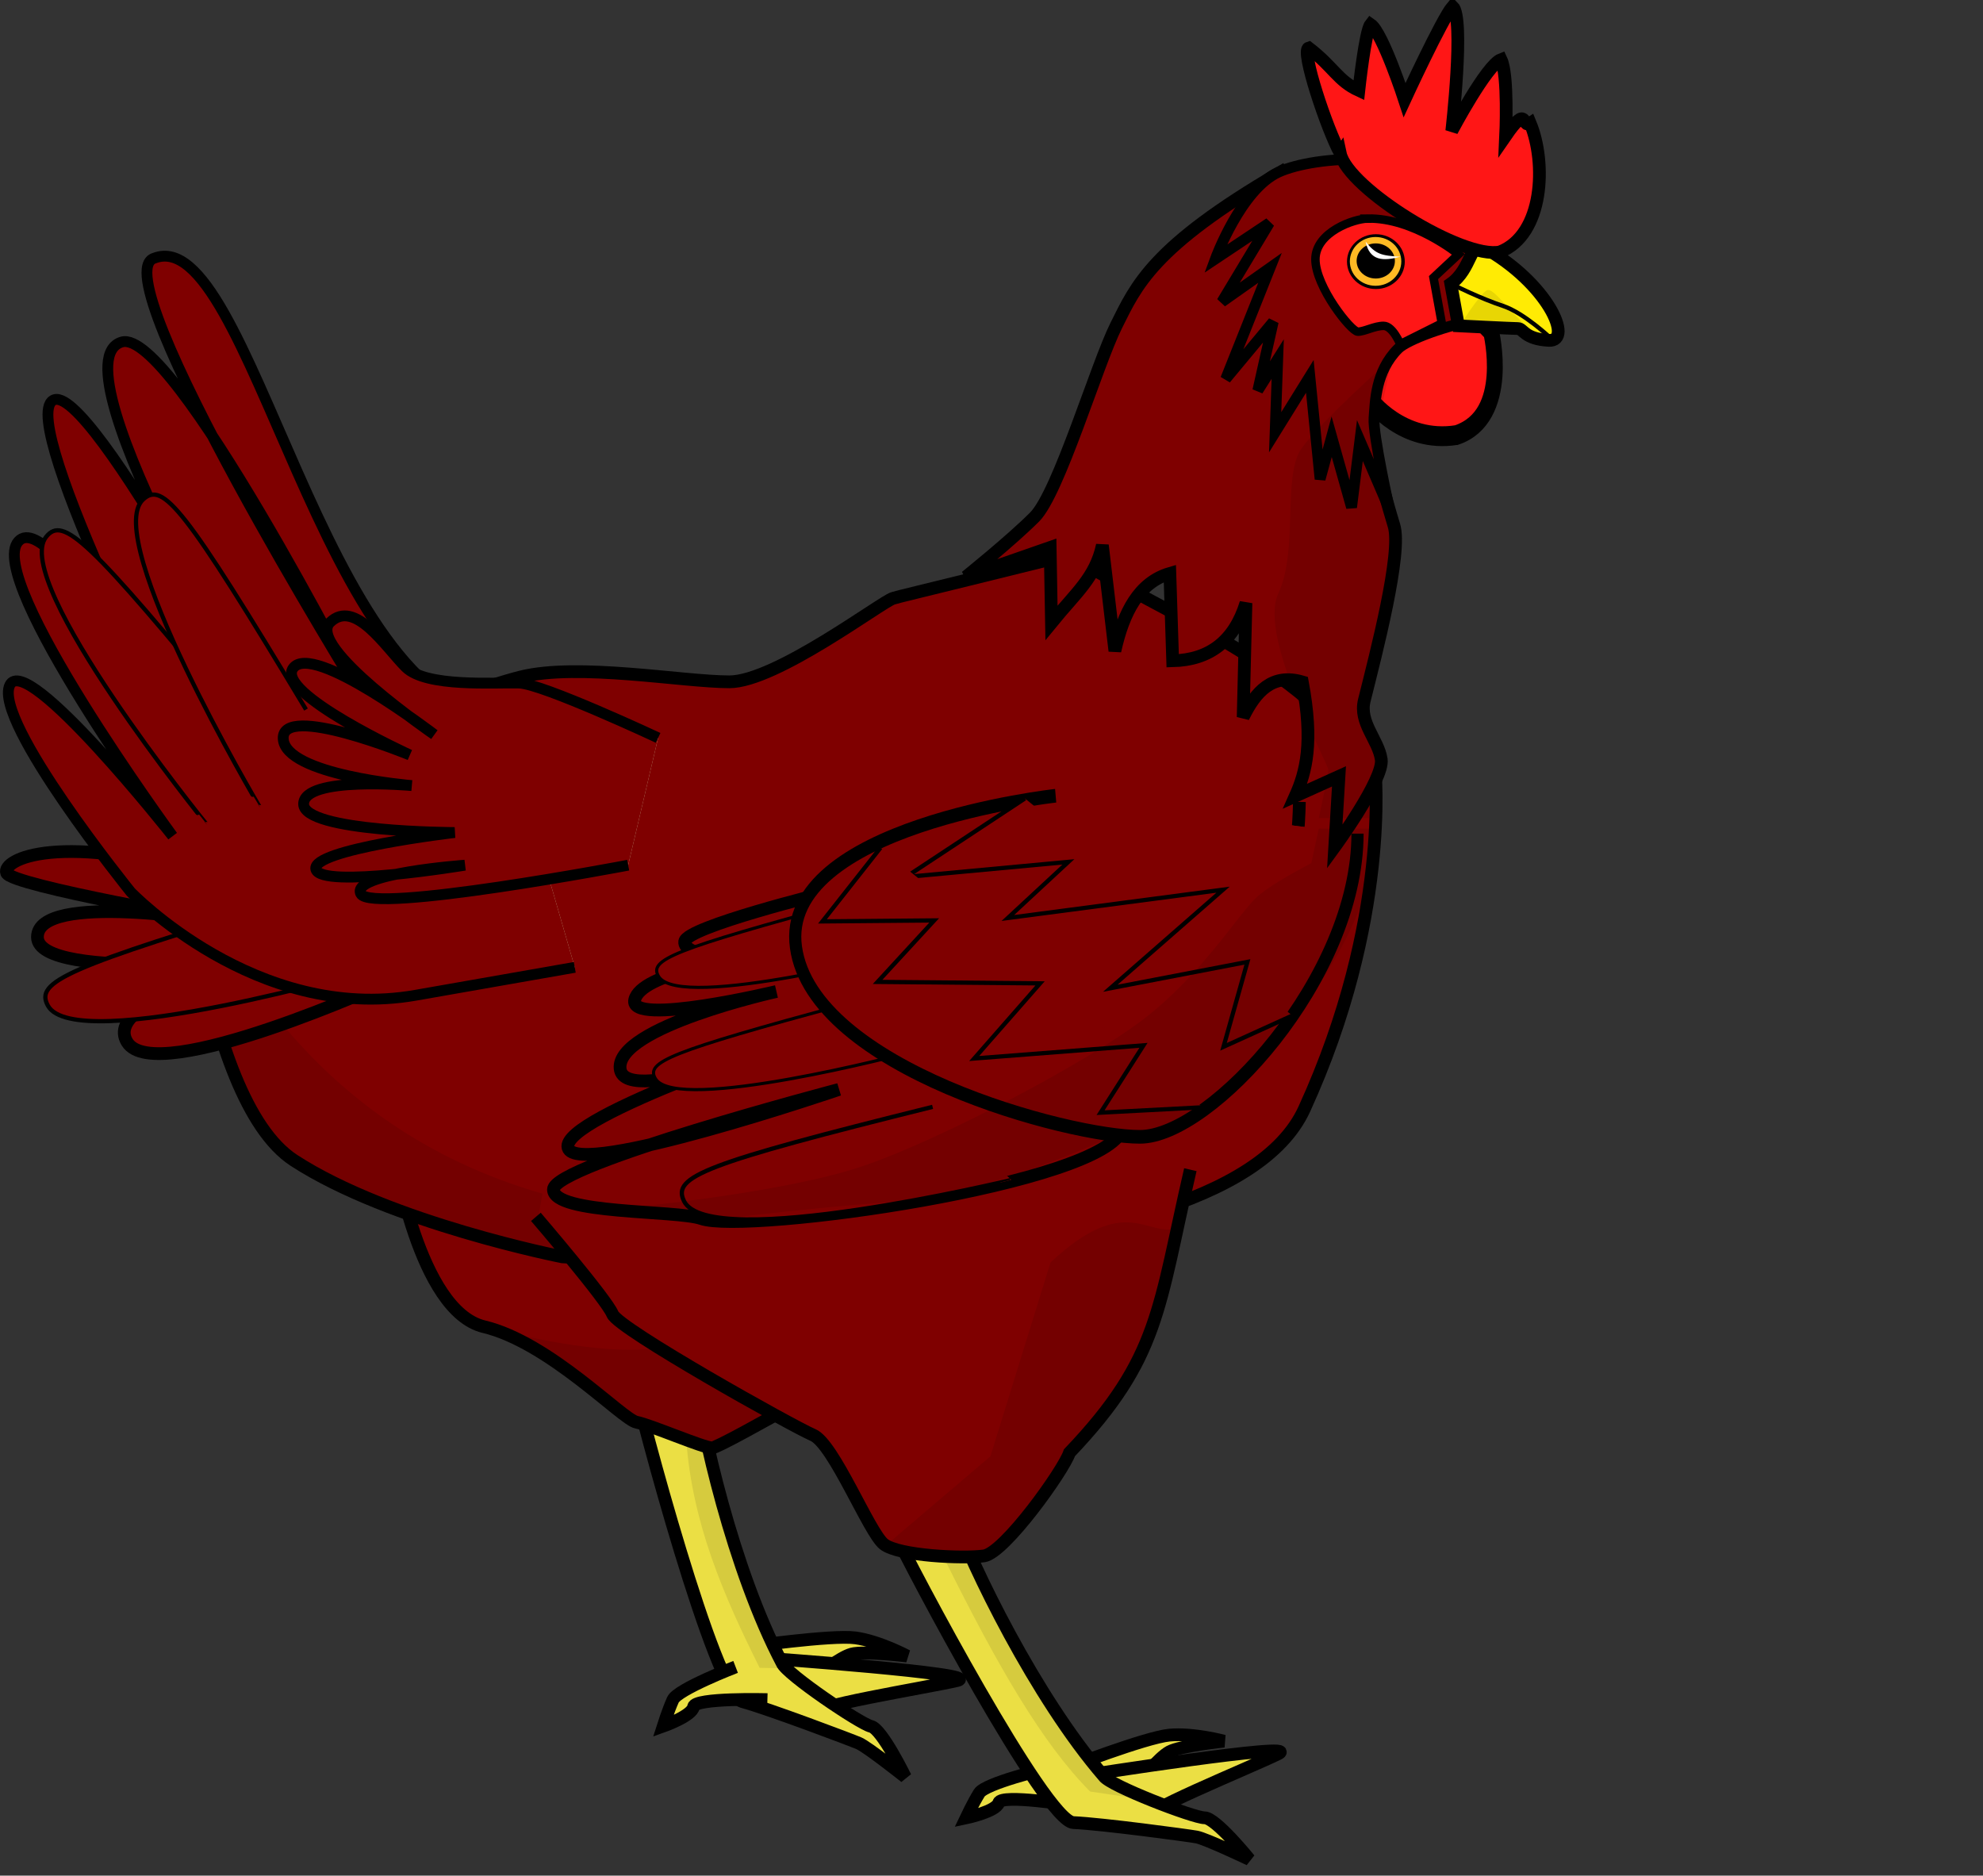 <?xml version="1.0" encoding="UTF-8" standalone="no"?>
<svg
   xmlns:dc="http://purl.org/dc/elements/1.1/"
   xmlns:cc="http://creativecommons.org/ns#"
   xmlns:rdf="http://www.w3.org/1999/02/22-rdf-syntax-ns#"
   xmlns:svg="http://www.w3.org/2000/svg"
   xmlns="http://www.w3.org/2000/svg"
   xmlns:sodipodi="http://sodipodi.sourceforge.net/DTD/sodipodi-0.dtd"
   xmlns:inkscape="http://www.inkscape.org/namespaces/inkscape"
   inkscape:version="1.0beta2 (2b71d25, 2019-12-03)"
   sodipodi:docname="poule.svg"
   id="svg927"
   version="1.1"
   height="520.197"
   width="550">
  <rect width="100%" height="100%" fill="#333333" stroke="none"/>
  <defs
     id="defs931" />
  <sodipodi:namedview
     inkscape:current-layer="svg927"
     inkscape:window-maximized="0"
     inkscape:window-y="23"
     inkscape:window-x="0"
     inkscape:cy="131.85514"
     inkscape:cx="441.67317"
     inkscape:zoom="0.57307524"
     showgrid="false"
     id="namedview929"
     inkscape:window-height="768"
     inkscape:window-width="1366"
     inkscape:pageshadow="2"
     inkscape:pageopacity="0"
     guidetolerance="10"
     gridtolerance="10"
     objecttolerance="10"
     borderopacity="1"
     inkscape:document-rotation="0"
     bordercolor="#666666"
     pagecolor="#ffffff"
     fit-margin-top="0"
     fit-margin-left="0"
     fit-margin-right="0"
     fit-margin-bottom="0" />
  <style
     id="style836">

  #head {
    animation: picorer 10s infinite alternate;
    transform-origin: 290px 255px;
    transform: translate(0, 0);
  }

  @keyframes picorer {
    48% {
      transform:rotate(0);
    }
    50% {
      transform:rotate(120deg);
    }
    52% {
      transform:rotate(0);
    }
    88% {
      transform:rotate(0);
    }
    89% {
      transform:rotate(100deg);
    }
    90% {
      transform:rotate(0);
    }
  }

</style>
  <g
     id="body"
     transform="translate(-0.012,2.911)">
    <g
       transform="matrix(1.081,0.466,-0.466,1.081,352.341,-157.29)"
       id="g2499">
      <path
         inkscape:connector-curvature="0"
         d="m 168.304,524.067 c 0,0 -11.723,8.759 -12.127,11.453 -0.404,2.695 -0.539,6.603 -0.539,6.603 0,0 5.929,-4.177 5.659,-6.333 -0.27,-2.156 16.304,-6.333 16.304,-6.333"
         id="path2501"
         stroke-dashoffset="0"
         stroke-miterlimit="4"
         marker-end="none"
         marker-mid="none"
         marker-start="none"
         stroke-width="0"
         fill-rule="evenodd"
         fill="#ebdf44" />
      <path
         inkscape:connector-curvature="0"
         id="path2503"
         d="m 168.304,524.067 c 0,0 -11.723,8.759 -12.127,11.453 -0.404,2.695 -0.539,6.603 -0.539,6.603 0,0 5.929,-4.177 5.659,-6.333 -0.27,-2.156 16.304,-6.333 16.304,-6.333"
         stroke-dashoffset="0"
         stroke-miterlimit="4"
         marker-end="none"
         marker-mid="none"
         marker-start="none"
         stroke-width="3"
         stroke="#000000"
         fill-rule="evenodd"
         fill="none" />
    </g>
    <g
       transform="matrix(1.147,0.265,-0.265,1.147,31.695,-213.674)"
       id="g2471">
      <g
         id="g2473">
        <path
           inkscape:connector-curvature="0"
           id="path2475"
           d="m 272.486,519.058 c 0,0 19.227,-7.439 24.818,-7.956 5.591,-0.517 12.825,1.425 12.825,1.425 0,0 -10.248,1.099 -12.825,2.494 -2.576,1.395 -6.531,6.531 -6.531,6.531"
           stroke-dashoffset="0"
           stroke-miterlimit="4"
           marker-end="none"
           marker-mid="none"
           marker-start="none"
           stroke-width="0"
           fill-rule="evenodd"
           fill="#ebdf44" />
        <path
           inkscape:connector-curvature="0"
           d="m 272.486,519.058 c 0,0 19.227,-7.439 24.818,-7.956 5.591,-0.517 12.825,1.425 12.825,1.425 0,0 -10.248,1.099 -12.825,2.494 -2.576,1.395 -6.531,6.531 -6.531,6.531"
           id="path2477"
           stroke-dashoffset="0"
           stroke-miterlimit="4"
           marker-end="none"
           marker-mid="none"
           marker-start="none"
           stroke-width="3"
           stroke="#000000"
           fill-rule="evenodd"
           fill="none" />
      </g>
      <g
         id="g2479">
        <path
           inkscape:connector-curvature="0"
           id="path2481"
           d="m 292.758,530.584 c -2.04,-1.166 29.974,-13.026 30.174,-15.087 0.2,-2.061 -46.392,3.772 -46.392,3.772"
           stroke-dashoffset="0"
           stroke-miterlimit="4"
           marker-end="none"
           marker-mid="none"
           marker-start="none"
           stroke-width="0"
           fill-rule="evenodd"
           fill="#ebdf44" />
        <path
           inkscape:connector-curvature="0"
           d="m 292.758,530.584 c -5.143,-0.239 24.051,-12.048 30.174,-15.087 6.123,-3.039 -46.274,5.197 -46.274,5.197"
           id="path2483"
           stroke-dashoffset="0"
           stroke-miterlimit="4"
           marker-end="none"
           marker-mid="none"
           marker-start="none"
           stroke-width="3"
           stroke="#000000"
           fill-rule="evenodd"
           fill="none" />
      </g>
      <g
         id="g2485">
        <path
           inkscape:connector-curvature="0"
           id="path2487"
           d="m 232.41,463.07 c 3.772,8.298 35.683,68.38 42.244,68.646 6.56,0.266 27.229,3.057 29.042,3.395 2.225,0.414 12.447,5.28 12.447,5.28 0,0 -7.921,-9.807 -10.561,-9.807 -2.64,0 -22.253,-7.544 -23.762,-9.807 -16.132,-18.686 -31.12,-49.71 -35.454,-61.857"
           stroke-dashoffset="0"
           stroke-miterlimit="4"
           marker-end="none"
           marker-mid="none"
           marker-start="none"
           stroke-width="0"
           fill-rule="evenodd"
           fill="#ebdf44" />
        <path
           inkscape:connector-curvature="0"
           d="m 232.41,463.07 c 3.772,8.298 35.683,68.38 42.244,68.646 6.56,0.266 27.229,3.057 29.042,3.395 2.225,0.414 12.447,5.28 12.447,5.28 0,0 -7.921,-9.807 -10.561,-9.807 -2.64,0 -22.253,-7.544 -23.762,-9.807 -16.132,-18.686 -31.12,-49.71 -35.454,-61.857"
           id="path2489"
           stroke-dashoffset="0"
           stroke-miterlimit="4"
           marker-end="none"
           marker-mid="none"
           marker-start="none"
           stroke-width="3"
           stroke="#000000"
           fill-rule="evenodd"
           fill="none" />
      </g>
    </g>
    <g
       id="g2456"
       transform="matrix(1.177,0,0,1.177,-73.46,-90.844)">
      <path
         inkscape:connector-curvature="0"
         id="path2454"
         d="m 155.31,346.356 c 0,0 5.71,37.281 21.16,40.976 15.45,3.695 32.579,21.831 35.938,22.503 3.359,0.672 15.786,6.046 17.801,6.046 2.015,0 42.655,-23.511 42.655,-23.511"
         stroke-dashoffset="0"
         stroke-miterlimit="4"
         marker-end="none"
         marker-mid="none"
         marker-start="none"
         stroke-width="0"
         fill-rule="evenodd"
         fill="#7f0000" />
      <path
         inkscape:connector-curvature="0"
         d="m 155.31,346.356 c 0,0 5.71,37.281 21.16,40.976 15.45,3.695 32.579,21.831 35.938,22.503 3.359,0.672 15.786,6.046 17.801,6.046 2.015,0 42.655,-23.511 42.655,-23.511"
         id="path2452"
         stroke-dashoffset="0"
         stroke-miterlimit="4"
         marker-end="none"
         marker-mid="none"
         marker-start="none"
         stroke-width="3"
         stroke="#000000"
         fill-rule="evenodd"
         fill="#7f0000" />
    </g>
    <g
       id="g2928"
       transform="matrix(1.177,0,0,1.177,-73.46,-90.844)">
      <path
         inkscape:connector-curvature="0"
         id="path2926"
         d="m 314.145,205.476 c -35.198,29.521 -38.604,9.459 -41.254,10.216 -2.649,0.757 -27.629,19.681 -38.604,19.681 -10.976,0 -35.577,-4.542 -49.202,-1.135 -13.625,3.406 -80.615,27.25 -80.615,27.25 0,0 4.542,71.91 27.25,86.671 22.708,14.76 63.205,22.708 63.205,22.708 0,0 154.418,9.84 174.856,-34.82 20.438,-44.66 16.653,-80.237 16.653,-80.237 l -40.868,-31.206"
         stroke-dashoffset="0"
         stroke-miterlimit="4"
         marker-end="none"
         marker-mid="none"
         marker-start="none"
         stroke-width="0"
         fill-rule="evenodd"
         fill="#7f0000"
         sodipodi:nodetypes="ccsscccscc" />
      <path
         inkscape:connector-curvature="0"
         d="m 314.145,205.476 c -41.254,10.216 -38.604,9.459 -41.254,10.216 -2.649,0.757 -27.629,19.681 -38.604,19.681 -10.976,0 -35.577,-4.542 -49.202,-1.135 -13.625,3.406 -80.615,27.25 -80.615,27.25 0,0 4.542,71.91 27.25,86.671 22.708,14.76 63.205,22.708 63.205,22.708 0,0 154.418,9.84 174.856,-34.82 20.438,-44.66 16.653,-80.237 16.653,-80.237 -20.859,-26.116 -44.05,-33.684 -72.289,-50.334 z"
         id="path2924"
         stroke-dashoffset="0"
         stroke-miterlimit="4"
         marker-end="none"
         marker-mid="none"
         marker-start="none"
         stroke-width="3"
         stroke="#000000"
         fill-rule="evenodd"
         fill="#7f0000"
         sodipodi:nodetypes="ccsscccscc" />
    </g>
    <g
       id="g2448"
       transform="matrix(1.177,0,0,1.177,-73.46,-90.844)">
      <path
         inkscape:connector-curvature="0"
         id="path2446"
         d="m 313.193,491.524 c 0,0 19.227,-7.439 24.818,-7.956 5.591,-0.517 12.825,1.425 12.825,1.425 0,0 -10.248,1.099 -12.825,2.494 -2.576,1.395 -6.531,6.531 -6.531,6.531"
         stroke-dashoffset="0"
         stroke-miterlimit="4"
         marker-end="none"
         marker-mid="none"
         marker-start="none"
         stroke-width="0"
         fill-rule="evenodd"
         fill="#ebdf44" />
      <path
         inkscape:connector-curvature="0"
         d="m 313.193,491.524 c 0,0 19.227,-7.439 24.818,-7.956 5.591,-0.517 12.825,1.425 12.825,1.425 0,0 -10.248,1.099 -12.825,2.494 -2.576,1.395 -6.531,6.531 -6.531,6.531"
         id="path2444"
         stroke-dashoffset="0"
         stroke-miterlimit="4"
         marker-end="none"
         marker-mid="none"
         marker-start="none"
         stroke-width="3"
         stroke="#000000"
         fill-rule="evenodd"
         fill="none" />
    </g>
    <g
       id="g2440"
       transform="matrix(1.177,0,0,1.177,-73.46,-90.844)">
      <path
         inkscape:connector-curvature="0"
         id="path2438"
         d="m 333.465,503.051 c -2.04,-1.166 29.974,-13.026 30.174,-15.087 0.2,-2.061 -46.392,3.772 -46.392,3.772"
         stroke-dashoffset="0"
         stroke-miterlimit="4"
         marker-end="none"
         marker-mid="none"
         marker-start="none"
         stroke-width="0"
         fill-rule="evenodd"
         fill="#ebdf44" />
      <path
         inkscape:connector-curvature="0"
         d="m 333.465,503.051 c -5.143,-0.239 24.051,-12.048 30.174,-15.087 6.123,-3.039 -46.274,5.197 -46.274,5.197"
         id="path2436"
         stroke-dashoffset="0"
         stroke-miterlimit="4"
         marker-end="none"
         marker-mid="none"
         marker-start="none"
         stroke-width="3"
         stroke="#000000"
         fill-rule="evenodd"
         fill="none" />
    </g>
    <g
       id="g3714"
       transform="matrix(1.177,0,0,1.177,-73.46,-90.844)">
      <path
         inkscape:connector-curvature="0"
         id="path2942"
         d="m 273.117,435.536 c 3.772,8.298 35.683,68.38 42.244,68.646 6.56,0.266 27.229,3.057 29.042,3.395 2.225,0.414 12.447,5.28 12.447,5.28 0,0 -7.921,-9.806 -10.561,-9.806 -2.64,0 -22.253,-7.544 -23.762,-9.807 -16.132,-18.686 -31.12,-49.71 -35.454,-61.857"
         stroke-dashoffset="0"
         stroke-miterlimit="4"
         marker-end="none"
         marker-mid="none"
         marker-start="none"
         stroke-width="0"
         fill-rule="evenodd"
         fill="#ebdf44" />
      <path
         inkscape:connector-curvature="0"
         d="m 273.117,435.536 c 3.772,8.298 35.683,68.38 42.244,68.646 6.56,0.266 27.229,3.057 29.042,3.395 2.225,0.414 12.447,5.28 12.447,5.28 0,0 -7.921,-9.806 -10.561,-9.806 -2.64,0 -22.253,-7.544 -23.762,-9.807 -16.132,-18.686 -31.12,-49.71 -35.454,-61.857"
         id="path2940"
         stroke-dashoffset="0"
         stroke-miterlimit="4"
         marker-end="none"
         marker-mid="none"
         marker-start="none"
         stroke-width="3"
         stroke="#000000"
         fill-rule="evenodd"
         fill="none" />
    </g>
    <path
       inkscape:connector-curvature="0"
       id="path3396"
       d="m 140.824,366.578 c 0,0 30.649,23.121 32.8,23.659 2.151,0.538 19.357,7.528 22.584,7.528 3.226,0 17.744,-8.603 17.744,-8.603 l 1.613,-26.885 c -21.786,1.656 -22.292,16.728 -74.741,4.302 z"
       stroke-dashoffset="0"
       stroke-miterlimit="4"
       marker-end="none"
       marker-mid="none"
       marker-start="none"
       stroke-width="0"
       fill-rule="evenodd"
       fill-opacity="0.091"
       fill="#000000" />
    <g
       id="g2936"
       transform="matrix(1.177,0,0,1.177,-73.46,-90.844)">
      <path
         inkscape:connector-curvature="0"
         id="path2934"
         d="m 342.927,350.332 c -7.557,32.596 -7.171,44.328 -28.482,66.69 -1.389,4.168 -15.283,23.62 -20.146,24.314 -4.863,0.695 -20.146,0 -23.619,-2.779 -3.473,-2.779 -11.81,-23.619 -16.673,-25.704 -4.863,-2.084 -45.85,-25.009 -47.239,-28.482 -1.389,-3.473 -18.062,-22.925 -18.062,-22.925"
         stroke-dashoffset="0"
         stroke-miterlimit="4"
         marker-end="none"
         marker-mid="none"
         marker-start="none"
         stroke-width="0"
         fill-rule="evenodd"
         fill="#7f0000" />
      <path
         inkscape:connector-curvature="0"
         d="m 342.927,350.332 c -7.557,32.596 -7.171,44.328 -28.482,66.69 -1.389,4.168 -15.283,23.62 -20.146,24.314 -4.863,0.695 -20.146,0 -23.619,-2.779 -3.473,-2.779 -11.81,-23.619 -16.673,-25.704 -4.863,-2.084 -45.85,-25.009 -47.239,-28.482 -1.389,-3.473 -18.062,-22.925 -18.062,-22.925"
         id="path2932"
         stroke-dashoffset="0"
         stroke-miterlimit="4"
         marker-end="none"
         marker-mid="none"
         marker-start="none"
         stroke-width="3"
         stroke="#000000"
         fill-rule="evenodd"
         fill="#7f0000" />
    </g>
    <g
       id="g3424"
       transform="matrix(1.177,0,0,1.177,-73.46,-90.844)">
      <g
         id="g3669">
        <path
           inkscape:connector-curvature="0"
           d="m 368.622,263.666 c -0.982,51.064 -14.239,72.668 -41.735,77.088 -27.496,4.419 -93.291,23.077 -99.183,21.113 -5.892,-1.964 -34.861,-0.982 -34.861,-6.874 0,-5.892 67.267,-23.568 67.267,-23.568 0,0 -61.866,21.113 -63.83,13.748 -1.964,-7.365 57.447,-27.005 57.447,-27.005 0,0 -44.19,18.167 -45.172,8.347 -0.982,-9.82 36.825,-18.167 36.825,-18.167 0,0 -34.861,8.347 -33.388,1.964 1.473,-6.383 24.059,-9.329 24.059,-9.329 0,0 -12.766,-0.982 -12.275,-4.419 0.491,-3.437 17.676,-8.347 17.676,-8.347 l 54.501,30.442"
           id="path3667"
           stroke-dashoffset="0"
           stroke-miterlimit="4"
           marker-end="none"
           marker-mid="none"
           marker-start="none"
           stroke-width="0"
           fill-rule="evenodd"
           fill="#7f0000" />
        <path
           inkscape:connector-curvature="0"
           id="path3665"
           d="m 368.622,263.666 c -0.982,51.064 -33.797,50.394 -41.735,77.088 -3.869,13.011 -88.579,24.79 -99.183,21.113 -5.868,-2.035 -34.861,-0.982 -34.861,-6.874 0,-5.892 67.267,-23.568 67.267,-23.568 0,0 -61.866,21.113 -63.83,13.748 -1.964,-7.365 57.447,-27.005 57.447,-27.005 0,0 -44.19,18.167 -45.172,8.347 -0.982,-9.82 36.825,-18.167 36.825,-18.167 0,0 -34.861,8.347 -33.388,1.964 1.473,-6.383 24.059,-9.329 24.059,-9.329 0,0 -12.766,-0.982 -12.275,-4.419 0.491,-3.437 33.38,-11.518 33.38,-11.518 l 38.798,33.613"
           stroke-dashoffset="0"
           stroke-miterlimit="4"
           marker-end="none"
           marker-mid="none"
           marker-start="none"
           stroke-width="3"
           stroke="#000000"
           fill-rule="evenodd"
           fill="#7f0000" />
      </g>
      <path
         inkscape:connector-curvature="0"
         d="m 261.331,311.421 c -41.269,11.213 -46.825,13.554 -44.441,17.482 5.015,8.263 59.449,-6.066 59.438,-6.091"
         id="path3295"
         stroke-dashoffset="0"
         stroke-miterlimit="4"
         marker-end="none"
         marker-mid="none"
         marker-start="none"
         stroke-width="0.735"
         stroke="#000000"
         fill-rule="evenodd"
         fill="#7f0000" />
      <path
         inkscape:connector-curvature="0"
         id="path3297"
         d="m 262.072,287.329 c -41.269,11.213 -46.825,13.554 -44.441,17.482 5.015,8.263 59.449,-6.066 59.438,-6.091"
         stroke-dashoffset="0"
         stroke-miterlimit="4"
         marker-end="none"
         marker-mid="none"
         marker-start="none"
         stroke-width="0.735"
         stroke="#000000"
         fill-rule="evenodd"
         fill="#7f0000" />
      <path
         inkscape:connector-curvature="0"
         d="m 282.187,335.524 c -54.057,13.439 -61.392,16.435 -58.586,22.196 5.902,12.12 77.171,-4.946 77.159,-4.983"
         id="path3279"
         stroke-dashoffset="0"
         stroke-miterlimit="4"
         marker-end="none"
         marker-mid="none"
         marker-start="none"
         stroke="#000000"
         fill-rule="evenodd"
         fill="#7f0000" />
    </g>
    <g
       id="g3417"
       transform="matrix(1.177,0,0,1.177,-73.46,-90.844)">
      <g
         id="g3677"
         transform="matrix(0.954,0,0,1.072,27.993,-33.389)">
        <path
           inkscape:connector-curvature="0"
           d="m 371.41,284.082 c 0,31.657 -36.239,66.646 -53.733,66.646 -17.495,0 -80.808,-14.995 -84.974,-41.654 -4.165,-26.658 64.147,-33.323 64.147,-33.323"
           id="path3675"
           stroke-dashoffset="0"
           stroke-miterlimit="4"
           marker-end="none"
           marker-mid="none"
           marker-start="none"
           stroke-width="0"
           fill-rule="evenodd"
           fill="#7f0000" />
        <path
           inkscape:connector-curvature="0"
           id="path3673"
           d="m 371.41,284.082 c 0,31.657 -36.239,66.646 -53.733,66.646 -17.495,0 -80.808,-14.995 -84.974,-41.654 -4.165,-26.658 64.147,-33.323 64.147,-33.323"
           stroke-dashoffset="0"
           stroke-miterlimit="4"
           marker-end="none"
           marker-mid="none"
           marker-start="none"
           stroke-width="3"
           stroke="#000000"
           fill-rule="evenodd"
           fill="#7f0000" />
      </g>
      <path
         inkscape:connector-curvature="0"
         d="m 303.946,262.855 -28.052,18.51 38.285,-3.564 -14.256,13.221 50.701,-6.668 -26.558,23.224 32.306,-6.208 -5.633,20.005 16.211,-7.358"
         id="path2505"
         stroke-dashoffset="0"
         stroke-miterlimit="4"
         marker-end="none"
         marker-mid="none"
         marker-start="none"
         stroke="#000000"
         fill-rule="evenodd"
         fill="#7f0000" />
      <path
         inkscape:connector-curvature="0"
         d="m 269.915,274.467 -13.681,17.36 26.328,-0.23 -13.336,14.486 38.285,0.345 -15.521,17.705 39.894,-3.104 -10.117,15.866 24.029,-1.265"
         id="path3277"
         stroke-dashoffset="0"
         stroke-miterlimit="4"
         marker-end="none"
         marker-mid="none"
         marker-start="none"
         stroke="#000000"
         fill-rule="evenodd"
         fill="#7f0000" />
    </g>
    <g
       id="g3285"
       transform="matrix(1.177,0,0,1.177,-73.46,-90.844)">
      <path
         inkscape:connector-curvature="0"
         id="path3283"
         d="m 114.128,281.618 c -38.051,-11.476 -51.339,-4.228 -50.131,-1.208 1.208,3.02 50.131,11.476 50.131,11.476 0,0 -42.883,-7.248 -42.883,3.624 0,10.872 58.586,4.832 58.586,4.832 0,0 -44.091,9.06 -37.447,19.931 6.644,10.872 62.21,-14.496 62.21,-14.496"
         stroke-dashoffset="0"
         stroke-miterlimit="4"
         marker-end="none"
         marker-mid="none"
         marker-start="none"
         stroke-width="0"
         fill-rule="evenodd"
         fill="#7f0000" />
      <path
         inkscape:connector-curvature="0"
         d="m 114.128,281.618 c -38.051,-11.476 -51.339,-4.228 -50.131,-1.208 1.208,3.02 50.131,11.476 50.131,11.476 0,0 -42.883,-7.248 -42.883,3.624 0,10.872 58.586,4.832 58.586,4.832 0,0 -44.091,9.06 -37.447,19.931 6.644,10.872 62.21,-14.496 62.21,-14.496"
         id="path3281"
         stroke-dashoffset="0"
         stroke-miterlimit="4"
         marker-end="none"
         marker-mid="none"
         marker-start="none"
         stroke-width="3"
         stroke="#000000"
         fill-rule="evenodd"
         fill="#7f0000" />
    </g>
    <path
       inkscape:connector-curvature="0"
       d="M 80.894,246.571 C 18.12,265.448 9.669,269.388 13.295,276 20.923,289.91 103.722,265.789 103.706,265.746"
       id="path3293"
       stroke-dashoffset="0"
       stroke-miterlimit="4"
       marker-end="none"
       marker-mid="none"
       marker-start="none"
       stroke="#000000"
       fill-rule="evenodd"
       fill="#7f0000"
       style="stroke-width:1.177" />
    <path
       inkscape:connector-curvature="0"
       d="M 139.414,196.229 C 89.464,193.987 69.439,58.306 42.785,68.702 27.93,73.208 99.785,189.461 99.785,189.461 c 0,0 -51.814,-101.566 -65.965,-97.523 -20.071,5.735 43.5,110.691 43.5,110.691 0,0 -52.482,-100.65 -62.621,-94.505 -10.138,6.145 38.607,100.702 38.607,100.702 0.004,-0.002 -38.424,-71.879 -47.803,-61.414 -9.379,10.465 42.381,81.554 42.381,81.554 0,0 -40.68,-51.512 -45.17,-41.828 -4.65,10.027 33.551,57.321 33.551,57.321 0,0 34.859,36.408 79.013,28.661 44.154,-7.746 44.154,-7.746 44.154,-7.746"
       id="path2918"
       stroke-dashoffset="0"
       stroke-miterlimit="4"
       marker-end="none"
       marker-mid="none"
       marker-start="none"
       stroke-width="0"
       fill-rule="evenodd"
       fill="#cecea2" />
    <path
       inkscape:connector-curvature="0"
       id="path2916"
       d="M 139.414,196.229 C 89.464,193.987 69.439,58.306 42.785,68.702 27.93,73.208 99.785,189.461 99.785,189.461 c 0,0 -51.814,-101.566 -65.965,-97.523 -20.071,5.735 43.5,110.691 43.5,110.691 0,0 -52.482,-100.65 -62.621,-94.505 -10.138,6.145 38.607,100.702 38.607,100.702 0.004,-0.002 -38.817,-72.055 -48.196,-61.59 -9.379,10.465 42.773,81.731 42.773,81.731 0,0 -40.68,-51.512 -45.17,-41.828 -4.65,10.027 33.551,57.321 33.551,57.321 0,0 34.859,36.408 79.013,28.661 44.154,-7.746 44.154,-7.746 44.154,-7.746"
       stroke-dashoffset="0"
       stroke-miterlimit="4"
       marker-end="none"
       marker-mid="none"
       marker-start="none"
       stroke-width="3"
       stroke="#000000"
       fill-rule="evenodd"
       fill="#7f0000" />
    <path
       inkscape:connector-curvature="0"
       d="m 174.239,237.044 c 0,0 -71.332,13.587 -74.162,7.926 -2.831,-5.661 28.872,-7.926 28.872,-7.926 0,0 -39.887,6.618 -41.327,1.132 -1.447,-5.512 38.497,-10.19 38.497,-10.19 0,0 -41.921,-0.123 -41.893,-7.926 0.028,-7.803 30.005,-5.095 30.005,-5.095 0,0 -35.206,-2.883 -35.666,-13.021 -0.455,-10.032 35.1,4.529 35.1,4.529 0,0 -37.351,-17.108 -32.352,-24.066 5.374,-7.479 39.146,18.404 39.146,18.404 0,0 -35.768,-24.502 -28.872,-31.137 6.838,-6.58 15.285,6.794 20.947,12.455 5.661,5.661 24.676,4.201 31.462,4.399 6.451,0.188 38.549,15.204 38.549,15.204"
       id="path2922"
       stroke-dashoffset="0"
       stroke-miterlimit="4"
       marker-end="none"
       marker-mid="none"
       marker-start="none"
       stroke-width="0"
       fill-rule="evenodd"
       fill="#cecea2" />
    <g
       transform="matrix(1.133,0.318,-0.318,1.133,151.035,-170.212)"
       id="g2495">
      <path
         inkscape:connector-curvature="0"
         id="path2493"
         d="m 187.945,502.951 c 0,0 -11.723,8.759 -12.127,11.454 -0.404,2.695 -0.539,6.603 -0.539,6.603 0,0 5.929,-4.177 5.659,-6.333 -0.27,-2.156 16.304,-6.333 16.304,-6.333"
         stroke-dashoffset="0"
         stroke-miterlimit="4"
         marker-end="none"
         marker-mid="none"
         marker-start="none"
         stroke-width="0"
         fill-rule="evenodd"
         fill="#ebdf44" />
      <path
         inkscape:connector-curvature="0"
         d="m 187.945,502.951 c 0,0 -11.723,8.759 -12.127,11.454 -0.404,2.695 -0.539,6.603 -0.539,6.603 0,0 5.929,-4.177 5.659,-6.333 -0.27,-2.156 16.304,-6.333 16.304,-6.333"
         id="path2491"
         stroke-dashoffset="0"
         stroke-miterlimit="4"
         marker-end="none"
         marker-mid="none"
         marker-start="none"
         stroke-width="3"
         stroke="#000000"
         fill-rule="evenodd"
         fill="none" />
    </g>
    <path
       inkscape:connector-curvature="0"
       d="M 66.023,197.015 C 24.405,146.371 17.511,140.092 12.808,145.987 c -9.894,12.401 44.283,79.501 44.316,79.469"
       id="path3289"
       stroke-dashoffset="0"
       stroke-miterlimit="4"
       marker-end="none"
       marker-mid="none"
       marker-start="none"
       stroke="#000000"
       fill-rule="evenodd"
       fill="#7f0000"
       style="stroke-width:1.177" />
    <path
       inkscape:connector-curvature="0"
       id="path3291"
       d="M 84.889,193.874 C 51.102,137.702 45.197,130.485 39.685,135.631 28.088,146.457 71.901,220.74 71.938,220.713"
       stroke-dashoffset="0"
       stroke-miterlimit="4"
       marker-end="none"
       marker-mid="none"
       marker-start="none"
       stroke="#000000"
       fill-rule="evenodd"
       fill="#7f0000"
       style="stroke-width:1.177" />
    <path
       inkscape:connector-curvature="0"
       id="path2920"
       d="m 174.239,237.044 c 0,0 -71.332,13.587 -74.162,7.926 -2.831,-5.661 28.872,-7.926 28.872,-7.926 0,0 -39.887,6.618 -41.327,1.132 -1.447,-5.512 38.497,-10.19 38.497,-10.19 0,0 -41.921,-0.123 -41.893,-7.926 0.028,-7.803 30.005,-5.095 30.005,-5.095 0,0 -35.206,-2.883 -35.666,-13.021 -0.455,-10.032 35.1,4.529 35.1,4.529 0,0 -37.351,-17.108 -32.352,-24.066 5.374,-7.479 39.146,18.404 39.146,18.404 0,0 -35.768,-24.502 -28.872,-31.137 6.838,-6.58 15.285,6.794 20.947,12.455 5.661,5.661 24.676,4.201 31.462,4.399 6.451,0.188 38.549,15.204 38.549,15.204"
       stroke-dashoffset="0"
       stroke-miterlimit="4"
       marker-end="none"
       marker-mid="none"
       marker-start="none"
       stroke-width="3"
       stroke="#000000"
       fill-rule="evenodd"
       fill="#7f0000" />
    <path
       inkscape:connector-curvature="0"
       id="path3394"
       d="m 326.87,337.542 c 0,0 -6.452,35.489 -11.292,40.328 -4.839,4.839 -17.744,20.433 -17.744,20.433 0,0 -20.433,30.111 -23.659,30.649 -3.226,0.538 -28.498,-3.226 -28.498,-3.226 l 29.036,-24.734 16.669,-53.771 c 21.232,-19.856 26.966,-6.371 35.489,-9.679 z"
       stroke-dashoffset="0"
       stroke-miterlimit="4"
       marker-end="none"
       marker-mid="none"
       marker-start="none"
       stroke-width="0"
       fill-rule="evenodd"
       fill-opacity="0.091"
       fill="#000000" />
    <path
       inkscape:connector-curvature="0"
       id="path3407"
       d="m 302.359,493.959 14.72,2.176 -10.24,-5.504 -27.265,-39.681 -9.6,-22.401 -8.576,-0.256 c 15.388,31.152 27.8,52.418 40.961,65.666 z"
       stroke-dashoffset="0"
       stroke-miterlimit="4"
       marker-end="none"
       marker-mid="none"
       marker-start="none"
       stroke-width="0"
       fill-rule="evenodd"
       fill-opacity="0.091"
       fill="#000000" />
    <path
       inkscape:connector-curvature="0"
       id="path3409"
       d="m 210.709,459.654 6.784,0.128 -13.312,-32.257 -5.12,-18.432 -1.92,-10.496 -6.784,-2.176 c 1.644,22.951 10.201,42.92 20.353,63.234 z"
       stroke-dashoffset="0"
       stroke-miterlimit="4"
       marker-end="none"
       marker-mid="none"
       marker-start="none"
       stroke-width="0"
       fill-rule="evenodd"
       fill-opacity="0.091"
       fill="#000000" />
    <path
       inkscape:connector-curvature="0"
       id="path3413"
       d="m 150.475,328.146 -1.503,8.267 9.019,8.643 c 0,0 -68.766,-15.782 -79.288,-27.807 C 68.181,305.224 62.544,286.811 62.544,286.811 l 15.782,-5.637 c 16.713,20.064 39.805,37.673 72.148,46.972 z"
       stroke-dashoffset="0"
       stroke-miterlimit="4"
       marker-end="none"
       marker-mid="none"
       marker-start="none"
       stroke-width="0"
       fill-rule="evenodd"
       fill-opacity="0.091"
       fill="#000000" />
    <path
       id="path1229"
       d="m 365.783,226.895 c -0.696,3.242 -1.4,6.537 -2.062,9.559 -6.377,3.431 -12.544,6.887 -15.557,9.855 -5.095,5.02 -15.191,21.365 -31.076,33.504 -15.885,12.139 -55.972,33.231 -77.596,40.637 -21.624,7.406 -63.768,11.436 -63.768,11.436 l 22.873,3.457 c 0,0 33.218,-4.261 60.055,-5.59 47.193,-12.548 49.932,-21.172 60.018,-17.799 53.408,-28.165 62.549,-75.613 62.549,-75.613 l 0.729,-9.445 z"
       style="fill:#000000;fill-opacity:0.091"
       inkscape:connector-curvature="0" />
  </g>
  <g
     transform="rotate(16.467,280.425,224.882)"
     inkscape:transform-center-y="-90.473362"
     inkscape:transform-center-x="-81.573981"
     id="head">
    <g
       id="g1325">
      <g
         id="g3639"
         transform="matrix(1.466,0,0,1.831,-218.892,-316.255)">
        <path
           fill="#ff1616"
           fill-rule="evenodd"
           stroke-width="0"
           marker-start="none"
           marker-mid="none"
           marker-end="none"
           stroke-miterlimit="4"
           stroke-dashoffset="0"
           d="m 424.103,238.015 c 10.45,-2.818 7.31,-15.058 7.31,-15.058 l -6.106,-5.166 -18.787,8.571 2.113,7.045 c 0,0 5.253,5.9 15.468,4.608 z"
           id="path3609"
           inkscape:connector-curvature="0" />
        <path
           fill="none"
           fill-rule="evenodd"
           stroke="#000000"
           stroke-width="3"
           marker-start="none"
           marker-mid="none"
           marker-end="none"
           stroke-miterlimit="4"
           stroke-dashoffset="0"
           id="path3607"
           d="m 424.866,238.625 c 10.45,-2.818 6.548,-15.668 6.548,-15.668 l -6.106,-5.166 -18.787,8.571 2.114,7.045 c 0,0 6.016,6.51 16.231,5.218 z"
           inkscape:connector-curvature="0" />
      </g>
      <g
         transform="matrix(1.177,0,0,1.177,-73.46,-90.844)"
         id="g3625">
        <path
           fill="#7f0000"
           fill-rule="evenodd"
           stroke-width="0"
           marker-start="none"
           marker-mid="none"
           marker-end="none"
           stroke-miterlimit="4"
           stroke-dashoffset="0"
           d="m 365.343,118.091 c -30.221,17.601 -35.224,26.463 -39.873,35.761 -4.649,9.299 -13.616,39.52 -19.262,45.166 -5.646,5.646 -10.295,7.97 -10.295,7.97 l 16.273,-5.646 -1.993,22.583 c 5.785,-7.097 8.94,-14.569 10.627,-22.251 l 4.317,28.893 c 2.032,-9.136 5.662,-16.141 12.952,-18.266 l 0.664,20.59 c 8.645,-0.205 14.488,-4.615 17.269,-13.616 l -0.664,26.9 c 3.001,-6.064 6.874,-10.384 13.948,-8.303 2.679,14.354 0.872,21.232 -1.66,26.9 l 10.295,-4.649 -0.996,16.605 c 0,0 11.624,-15.941 10.959,-20.59 -0.664,-4.649 -5.314,-8.635 -3.985,-13.948 2.774,-11.096 8.967,-34.871 6.974,-41.181 -1.993,-6.31 -14.28,-51.144 -14.28,-51.144 z"
           id="path3621"
           inkscape:connector-curvature="0" />
        <path
           fill="#7f0000"
           fill-rule="evenodd"
           stroke="#000000"
           stroke-width="3"
           marker-start="none"
           marker-mid="none"
           marker-end="none"
           stroke-miterlimit="4"
           stroke-dashoffset="0"
           id="path3619"
           d="m 364.099,117.78 c -30.221,17.601 -33.98,26.774 -38.629,36.072 -4.649,9.299 -13.616,39.52 -19.262,45.166 -5.646,5.646 -16.176,14.09 -16.176,14.09 l 19.849,-6.917 0.312,17.735 c 5.785,-7.097 10.307,-10.585 11.995,-18.267 l 2.95,24.909 c 2.032,-9.136 5.662,-16.141 12.952,-18.266 l 0.664,20.59 c 8.645,-0.205 14.488,-4.615 17.269,-13.616 l -0.664,26.9 c 3.001,-6.064 6.874,-10.384 13.948,-8.303 2.679,14.354 0.872,21.232 -1.66,26.9 l 10.295,-4.649 -0.996,16.605 c 0,0 11.624,-15.941 10.959,-20.59 -0.664,-4.649 -5.314,-8.635 -3.985,-13.948 2.774,-11.096 8.967,-34.871 6.974,-41.181 -1.993,-6.31 -14.28,-51.144 -14.28,-51.144 z"
           inkscape:connector-curvature="0"
           sodipodi:nodetypes="ccccccccccccccccccccc" />
      </g>
      <path
         fill="#cecea2"
         fill-rule="evenodd"
         stroke-width="0"
         marker-start="none"
         marker-mid="none"
         marker-end="none"
         stroke-miterlimit="4"
         stroke-dashoffset="0"
         id="path3591"
         d="M 400.333,53.81 C 393.883,41.185 364.763,43.067 354.562,47.755 344.147,52.542 337.109,71.798 337.109,71.798 l 14.96,-9.973 -13.179,21.906 13.357,-9.439 -12.289,30.81 13.179,-15.85 -4.274,19.056 5.521,-8.727 -0.712,20.303 9.617,-15.494 2.85,28.495 3.206,-11.754 5.521,19.59 2.315,-18.522 8.192,19.056 c 0,0 -2.082,-21.398 -4.274,-25.29 -5.921,-10.514 17.009,-29.401 21.341,-25.219 l 15.491,-16.142 z"
         inkscape:connector-curvature="0" />
      <path
         fill="#7f0000"
         fill-rule="evenodd"
         stroke="#000000"
         stroke-width="3"
         marker-start="none"
         marker-mid="none"
         marker-end="none"
         stroke-miterlimit="4"
         stroke-dashoffset="0"
         d="M 400.333,53.81 C 393.883,41.185 364.763,43.067 354.562,47.755 344.147,52.542 337.109,71.798 337.109,71.798 l 14.96,-9.973 -13.179,21.906 13.357,-9.439 -12.289,30.81 13.179,-15.85 -4.274,19.056 5.521,-8.727 -0.712,20.303 9.617,-15.494 2.85,28.495 3.206,-11.754 5.521,19.59 2.315,-18.522 8.192,19.056 c 0,0 -4.63,-20.837 -4.274,-25.29 0.356,-4.452 0.321,-12.912 6.694,-19.277 2.515,-2.512 14.057,-6.786 22.682,-8.023 11.087,-1.591 11.187,-11.159 11.187,-11.159 z"
         id="path3589"
         inkscape:connector-curvature="0" />
      <g
         transform="matrix(1.177,0,0,1.177,-73.46,-90.844)"
         id="g3655">
        <path
           fill="#ff1616"
           fill-rule="evenodd"
           stroke-width="0"
           marker-start="none"
           marker-mid="none"
           marker-end="none"
           stroke-miterlimit="4"
           stroke-dashoffset="0"
           d="m 384.735,128.687 c -3.135,0 -12.346,3.135 -12.346,9.602 0,6.467 8.427,17.049 9.994,17.049 1.568,0 3.919,-1.372 6.075,-1.372 2.156,0 3.919,4.311 3.919,4.311 l 9.798,-4.899 -1.96,-10.778 5.879,-5.487 c 0,0 -10.582,-8.623 -21.36,-8.427 z"
           id="path3653"
           inkscape:connector-curvature="0" />
        <path
           fill="none"
           fill-rule="evenodd"
           stroke="#000000"
           stroke-width="2"
           marker-start="none"
           marker-mid="none"
           marker-end="none"
           stroke-miterlimit="4"
           stroke-dashoffset="0"
           id="path3651"
           d="m 384.735,128.687 c -3.135,0 -12.346,3.135 -12.346,9.602 0,6.467 8.427,17.049 9.994,17.049 1.568,0 3.919,-1.372 6.075,-1.372 2.156,0 3.919,4.311 3.919,4.311 l 9.798,-4.899 -1.96,-10.778 5.879,-5.487 c 0,0 -10.582,-8.623 -21.36,-8.427 z"
           inkscape:connector-curvature="0" />
      </g>
      <g
         transform="matrix(1.177,0,0,1.177,-73.46,-90.844)"
         id="g3584">
        <path
           fill="#ffeb04"
           fill-rule="evenodd"
           stroke-width="0"
           marker-start="none"
           marker-mid="none"
           marker-end="none"
           stroke-miterlimit="4"
           stroke-dashoffset="0"
           d="m 412.518,135.244 c 14.164,10.701 21.732,21.818 14.87,22.14 -5.781,0.27 -5.993,-2.782 -7.277,-2.782 -1.284,0 -14.018,-0.642 -14.018,-0.642 l -1.809,-10.258"
           id="path2808"
           inkscape:connector-curvature="0" />
        <path
           fill="none"
           fill-rule="evenodd"
           stroke="#000000"
           stroke-width="3"
           marker-start="none"
           marker-mid="none"
           marker-end="none"
           stroke-miterlimit="4"
           stroke-dashoffset="0"
           id="path2806"
           d="m 404.291,144.052 c 4.87,-3.408 4.69,-10.276 7.654,-8.633 15.169,8.41 21.362,22.274 15.443,21.965 -5.78,-0.302 -5.993,-2.782 -7.277,-2.782 -1.284,0 -14.018,-0.642 -14.018,-0.642 z"
           inkscape:connector-curvature="0" />
        <path
           fill="#000000"
           fill-opacity="0.091"
           fill-rule="evenodd"
           stroke-width="0"
           marker-start="none"
           marker-mid="none"
           marker-end="none"
           stroke-miterlimit="4"
           stroke-dashoffset="0"
           id="path3580"
           d="m 425.462,156.741 c -6.528,-4.495 -11.022,-12.199 -12.734,-11.129 -1.712,1.07 -5.993,7.812 -5.993,7.812"
           inkscape:connector-curvature="0" />
      </g>
      <g
         transform="matrix(1.177,0,0,1.177,-73.46,-90.844)"
         id="g3635">
        <path
           fill="#ff1616"
           fill-rule="evenodd"
           stroke-width="0"
           marker-start="none"
           marker-mid="none"
           marker-end="none"
           stroke-miterlimit="4"
           stroke-dashoffset="0"
           d="m 378.247,113.339 c -3.112,-5.663 -9.364,-24.287 -7.436,-24.857 5.841,4.483 6.842,7.725 11.805,10.012 0,0 1.504,-13.941 2.777,-15.548 2.825,1.928 8.014,17.805 8.014,17.805 0,0 8.812,-19.124 11.324,-22.055 2.857,2.759 -0.212,29.347 -0.212,29.347 0,0 8.224,-15.535 11.62,-16.828 1.758,3.707 1.079,17.991 1.079,17.991 5.399,-7.834 3.7,-1.623 5.793,-2.985 3.856,9.342 3.198,26.252 -7.143,30.325 -8.778,1.825 -35.859,-14.988 -37.62,-23.208 z"
           id="path3633"
           inkscape:connector-curvature="0" />
        <path
           fill="none"
           fill-rule="evenodd"
           stroke="#000000"
           stroke-width="3"
           marker-start="none"
           marker-mid="none"
           marker-end="none"
           stroke-miterlimit="4"
           stroke-dashoffset="0"
           id="path3603"
           d="m 378.247,113.339 c -3.112,-5.663 -9.364,-24.287 -7.436,-24.857 5.841,4.483 6.842,7.725 11.805,10.012 0,0 1.504,-13.941 2.777,-15.548 2.825,1.928 8.014,17.805 8.014,17.805 0,0 8.812,-19.124 11.324,-22.055 2.857,2.759 -0.212,29.347 -0.212,29.347 0,0 8.224,-15.535 11.62,-16.828 1.758,3.707 1.079,17.991 1.079,17.991 5.399,-7.834 3.7,-1.623 5.793,-2.985 3.856,9.342 3.198,26.252 -7.143,30.325 -8.778,1.825 -35.859,-14.988 -37.62,-23.208 z"
           inkscape:connector-curvature="0" />
      </g>
      <g
         transform="matrix(1.177,0,0,1.177,-73.46,-90.844)"
         id="g3659">
        <path
           fill="#000000"
           fill-rule="evenodd"
           stroke-width="0"
           marker-start="none"
           marker-mid="none"
           marker-end="none"
           stroke-miterlimit="4"
           stroke-dashoffset="0"
           d="m 393.448,138.831 c 0,3.567 -3.049,6.458 -6.81,6.458 -3.761,0 -6.81,-2.891 -6.81,-6.458 0,-3.567 3.049,-6.458 6.81,-6.458 3.761,0 6.81,2.891 6.81,6.458 z"
           id="path3601"
           inkscape:connector-curvature="0" />
        <path
           fill="#ffba24"
           fill-rule="evenodd"
           stroke-width="0"
           marker-start="none"
           marker-mid="none"
           marker-end="none"
           stroke-miterlimit="4"
           stroke-dashoffset="0"
           id="path3643"
           d="m 392.626,138.778 c 0,3.175 -2.714,5.748 -6.062,5.748 -3.348,0 -6.062,-2.574 -6.062,-5.748 0,-3.175 2.714,-5.748 6.062,-5.748 3.348,0 6.062,2.574 6.062,5.748 z"
           inkscape:connector-curvature="0" />
        <path
           fill="#000000"
           fill-rule="evenodd"
           stroke-width="0"
           marker-start="none"
           marker-mid="none"
           marker-end="none"
           stroke-miterlimit="4"
           stroke-dashoffset="0"
           d="m 391.118,138.675 c 0,2.285 -2.019,4.138 -4.509,4.138 -2.49,0 -4.509,-1.852 -4.509,-4.138 0,-2.285 2.019,-4.138 4.509,-4.138 2.49,0 4.509,1.852 4.509,4.138 z"
           id="path3645"
           inkscape:connector-curvature="0" />
        <path
           fill="#ffffff"
           fill-rule="evenodd"
           stroke-width="3"
           marker-start="none"
           marker-mid="none"
           marker-end="none"
           stroke-miterlimit="4"
           stroke-dashoffset="0"
           id="path3647"
           d="m 384.215,134.114 c 0.962,4.638 4.207,4.61 8.197,3.566 -4.523,-0.272 -5.796,-0.558 -8.197,-3.566 z"
           inkscape:connector-curvature="0" />
      </g>
      <path
         style="stroke-width:1.177"
         fill="none"
         fill-rule="evenodd"
         stroke="#000000"
         marker-start="none"
         marker-mid="none"
         marker-end="none"
         stroke-miterlimit="4"
         stroke-dashoffset="0"
         d="m 430.272,93.945 c 0,0 -7.501,-7.175 -13.494,-9.132 -5.993,-1.957 -13.861,-5.871 -13.861,-5.871"
         id="path3649"
         inkscape:connector-curvature="0" />
      <path
         style="fill:#000000;fill-opacity:0.091"
         d="m 386.08,99.318 c 0,0 -19.893,17.639 -25.154,25.154 -5.261,7.515 -0.764,28.171 -6.4,40.195 -5.637,12.025 13.902,46.996 13.902,48.875 0,0.873 -1.248,6.845 -2.645,13.352 h 16.164 l 1.117,-14.492 c 0,0 -6.359,-14.257 -4.855,-16.512 1.503,-2.255 9.379,-39.848 9.379,-49.242 0,-9.394 -4.872,-17.283 -6.375,-24.047 z"
         id="path3411"
         inkscape:connector-curvature="0" />
    </g>
  </g>
</svg>
